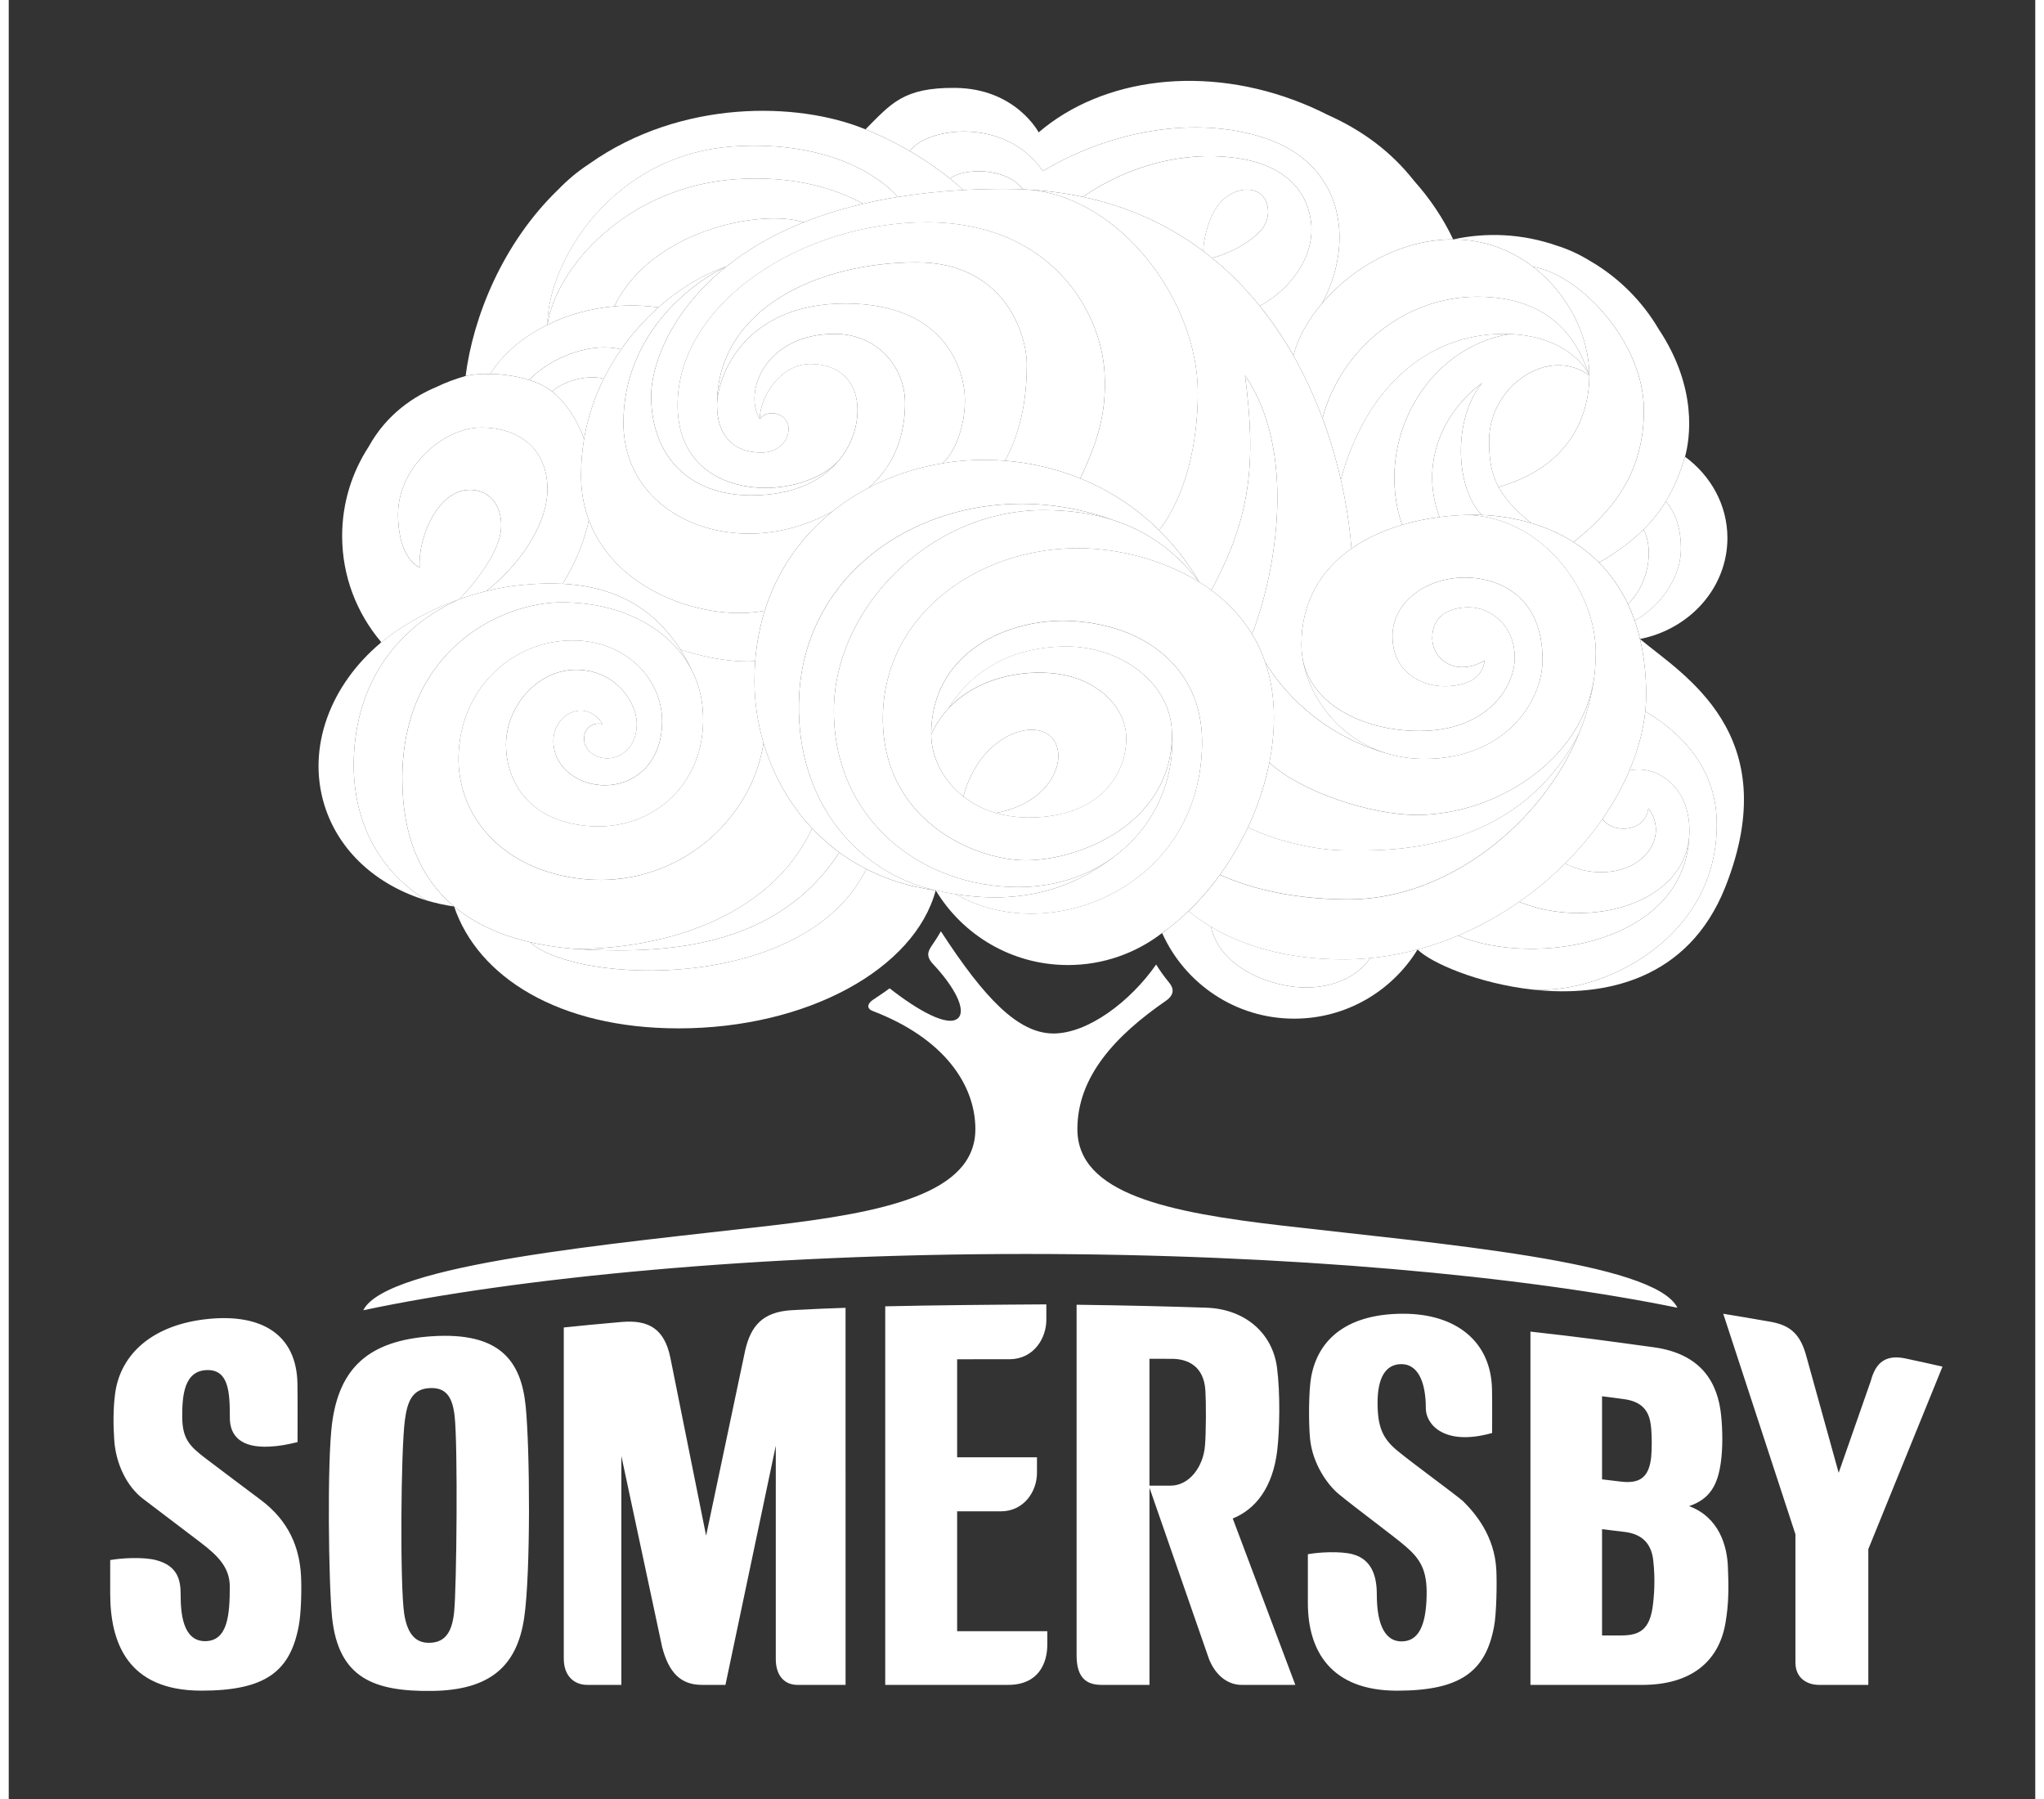 <svg xmlns="http://www.w3.org/2000/svg" xmlns:xlink="http://www.w3.org/1999/xlink" version="1.1" id="Artwork626a9fd744aae" x="0px" y="0px" viewBox="0 0 768.15 681.8" style="fill: url(&quot;#CerosGradient_id614fa28a8&quot;); width: 50px; height: 44px; display: block; transform: scale(1, 1); transition-property: none;" xml:space="preserve" aria-hidden="true" width="50" height="44"><rect x="0" y="0" width="768.15" height="681.8" fill="#333333" stroke="none"/><defs><linearGradient class="cerosgradient" data-cerosgradient="true" id="CerosGradient_id614fa28a8" gradientUnits="userSpaceOnUse" x1="50%" y1="100%" x2="50%" y2="0%"><stop offset="0%" stop-color="#FFFFFF" style="transition-property: none;"></stop><stop offset="100%" stop-color="#FFFFFF" style="transition-property: none;"></stop></linearGradient><linearGradient></linearGradient></defs>
<style type="text/css">
	.Arched_x0020_Green-626a9fd744aae{fill:url(#SVGID_1_626a9fd744aae);stroke:#FFFFFF;stroke-width:0.25;stroke-miterlimit:1;}
	.st0-626a9fd744aae{fill:#006E43;}
	.st1-626a9fd744aae{fill:#61A60E;}
	.st2-626a9fd744aae{fill:#A0D035;}
	.st3-626a9fd744aae{fill:#F0EFDD;}
</style>
<linearGradient id="SVGID_1_626a9fd744aae" gradientUnits="userSpaceOnUse" x1="-140.586" y1="741.367" x2="-139.879" y2="740.659">
	<stop offset="0" style="stop-color:#20AC4B"></stop>
	<stop offset="0.983" style="stop-color:#19361A"></stop>
</linearGradient>
<g>
	<path id="XMLID_65_626a9fd744aae" class="st0-626a9fd744aae" d="M480.84,549.54c0.87-7.46,1.18-21.48-0.11-31.28c-1.73-13.1-12.18-22.17-26.82-22.66   c-13.26-0.45-29.06-0.86-49.14-1.12v132.89c0,8.44,3.68,11.18,9.44,11.18h18.19v-74.7l22.5,64.74c2.09,5.5,6.47,9.97,12.51,9.97   h20.27l-23.72-63.07C472.5,572.06,479.18,563.83,480.84,549.54z M453.41,548.15c-0.7,7.75-5.9,14.89-13.01,14.89h-8.01v-48.08   l8.74,0.02c5.53,0.08,11.88,2.53,12.46,12.03C453.87,531.33,453.88,542.94,453.41,548.15z M563.86,594.86   c0.26,4.74,0.11,16.57-0.85,21.56c-3.2,17.19-12.89,24.33-36.78,24.33c-25.08,0-33.8-15.12-33.8-33.23v-18.49   c4.11-0.76,12.15-1.24,16.95,0c8.32,2.18,9.19,10.25,9.19,15.43c0,9,2.06,17.61,9.38,17.61c6.6,0,9.28-6.3,9.5-17.38   c0.23-9.77-2.48-13.93-8.08-18.74c-4.55-3.91-18.6-14.24-25.19-19.68c-4.25-3.48-9.94-11.43-10.91-20.9   c-0.59-5.86-0.57-18.21,0.43-23.61c2.72-14.74,14.25-23.87,34.91-23.87c19.65,0,33.24,10.2,33.62,28.65   c0.1,4.4,0.04,14.73,0.04,16.55c-18.4,5.17-25.12-3.51-25.12-9.26c0-10.65-3.27-16.84-9.28-16.84c-5.97,0-9.02,5.19-9.02,14.6   c0,9.24,1.93,13.6,7.48,18.19c5.6,4.64,21.58,16.27,24.83,19.06C556.04,573.63,563.19,582.21,563.86,594.86z M110.78,597.1   c0.27,4.76,0.11,14.21-0.87,19.21c-3.27,17.27-12.73,24.43-36.92,24.43c-28.25,0-34.53-18.64-34.53-36.83v-12.66   c4.2-0.77,12.41-1.25,17.31,0c8.5,2.18,9.39,7.9,9.39,13.09c0,6.67,0.68,17.64,9.25,17.64c8.6,0,9.38-9.95,9.38-20.66   c0-7.06-4.23-11.55-11.13-16.78c-6.19-4.69-13.63-10.33-21.81-16.56c-5.78-4.4-10.23-12.74-10.87-22.32   c-0.39-5.84-0.4-11.9,0.34-17.48c1.98-15.07,14.31-26.25,35.42-28.33c20.08-1.98,33.3,5.86,33.69,24.38   c0.1,4.42,0.04,20.49,0.04,22.32c-3.99,0.93-6.61,1.49-10.65,1.7c-10.9,0.56-15.01-4.2-15.01-10.87c0-9.57-0.37-18.14-8.37-18.14   c-9.15,0-9.68,10.07-9.68,17.57c0,8.4,2.7,11.23,8.91,15.94c7.35,5.57,11.57,8.73,20.87,15.7   C106.31,576.52,110.21,586.65,110.78,597.1z M317.19,495.65l0.01,142.9h-18.26c-4.74,0-8.19-3.33-8.19-9.78v-80.86l-19.08,90.64   h-8.95c-8.14,0-12.55-4.82-15.03-14.27l-15.48-72.5v86.77h-12.93c-5.17,0-8.89-3.6-8.89-9.92V503.1c7.48-0.75,11.5-1.2,21.92-2.09   c10.3-0.88,16.19,2.61,18.45,13.42L264.34,582l14.83-70.33c2.12-9.05,6.51-14.51,17.69-15.13   C306.75,495.99,309.67,495.92,317.19,495.65z M160.32,506.43c-24.06,1.6-34.99,12.2-37.75,32.89c-1.94,14.71-1.33,61.1,0,73.75   c2.44,22.92,15.9,28.06,37.95,27.77c21.96-0.29,32.2-9.41,34.88-27.86c2.45-16.84,2.17-63.93,0.54-80.09   C194.21,515.77,186.19,504.71,160.32,506.43z M168.84,610.82c-0.84,8.76-4.17,11.78-9.61,11.78c-4.46,0-8.06-2.6-9.34-11.07   c-1.61-10.57-1.29-61.84,0.28-73.42c0.9-6.64,2.62-11.49,8.94-12.01c6.77-0.56,9.14,3.51,9.92,10.74   C170.25,548.03,169.79,601.18,168.84,610.82z M359.49,618.2l34.18,0v5.03c0,7.12-3.31,15.4-15.02,15.32h-46.42V495.08   c18.61-0.42,39.47-0.61,61.07-0.74v5.89c0,6.87-4.67,14.73-13.7,14.9c-6.58,0.04-13.58-0.03-20.11,0.02v37.14h30.26v5.94   c0,6.91-4.83,14.55-13.74,14.55h-16.52V618.2z M636.93,570.8c8.06-2.69,10.87-8.26,12.02-16.45c0.78-5.52,0.72-12.1,0.12-18.02   c-1.23-11.91-7.1-23.21-25.6-25.74c-18.21-2.49-27.48-3.8-46.67-5.93v133.9h42.31c18.38,0,29.01-8.68,31.58-23.28   c1.35-7.64,1.27-14.21,0.95-21.52C651.35,585.95,648.34,575.04,636.93,570.8z M603.94,529.17c2.76,0.35,5.57,0.69,8.55,1.12   c7.66,1.09,9.37,5.61,9.93,9.72c0.49,3.81,0.42,9.57,0.14,12.23c-0.85,7.93-4.56,10.09-11.49,9.27c-2.97-0.35-4.37-0.51-7.13-0.86   V529.17z M623.07,609.33c-1.23,8.01-4.7,10.48-11.74,10.48h-7.39v-40.27l8.58,1.04c7.83,0.95,10.26,5.75,10.83,10.8   C624.15,598.44,623.72,604.93,623.07,609.33z M732.99,517.93l-28.12,69.17v51.46h-18.58c-4.98,0-9.05-2.84-9.05-8.47v-48.62   l-27.36-83.57c5.76,0.95,10.45,1.7,18,3.05c7.58,1.36,11.34,4.78,13.61,13.45l12.14,43.78l12.2-34.89   c1.51-5.53,4.48-10.27,13.06-8.46C722.4,515.56,729.42,517.12,732.99,517.93z" style="fill: url(&quot;#CerosGradient_id614fa28a8&quot;); transition-property: none;"></path>
	<path id="XMLID_64_626a9fd744aae" class="st0-626a9fd744aae" d="M385.73,475.24c-101.6,0-192.97,8.97-251.34,21.33c8.68-17.55,94.97-25.17,154.14-32.04   c42.97-4.99,77.87-12.03,77.87-36.58c0-16.86-11.89-34.45-38.9-44.79c-2.54-0.97-1.93-2.86-0.01-4.17   c2.18-1.49,4.37-2.89,6.41-4.43c10.52,8.26,22.16,14.92,25.97,11.28c3.09-2.96-1.09-11.49-9.48-20.44c-2.06-2.2-2.6-4.02-0.62-6.85   c1.28-1.82,2.47-3.67,3.53-5.57c0.05,0.06,0.11,0.12,0.16,0.17c16.35,25.11,29.12,38.53,42.56,38.53   c13.04,0,29.14-12.11,38.9-26.13c1.5,2.41,3.15,4.7,4.94,6.86c1.81,2.18,2.04,4.62-1.28,6.91c-18.99,13.11-33.51,28.6-33.51,48.62   c0,24.72,34.9,31.59,77.87,36.58c59.17,6.87,140.89,13.55,149.57,31.1C574.04,483.64,484.95,475.24,385.73,475.24" style="fill: url(&quot;#CerosGradient_id614fa28a8&quot;); transition-property: none;"></path>
	<g id="XMLID_266_626a9fd744aae">
		<path id="XMLID_62_626a9fd744aae" class="st1-626a9fd744aae" d="M618.32,242.18c16.16,13.52,55.37,35.9,32.34,93.99c-13.98,35.26-45.82,41.87-72.89,38.89    c28.76,1.63,71.58-21.45,69.58-65.23c-1.01-22.38-18.05-34.99-27.01-40.16c0.23-2.39,0.35-4.76,0.33-7.1    C620.6,254.99,619.76,248.22,618.32,242.18z" style="fill: url(&quot;#CerosGradient_id614fa28a8&quot;); transition-property: none;"></path>
		<path id="XMLID_61_626a9fd744aae" class="st2-626a9fd744aae" d="M635.4,173.1c9.76,7.16,16.06,18.3,16.06,30.8c0,18.82-14.22,34.54-33.14,38.27    c-0.56-2.45-1.24-4.76-2.02-6.98c8.44-4.53,17.54-15.15,17.54-27.34c0-11.07-4.4-16.37-5.76-17.74l-0.02-0.02    C631.28,184.89,633.51,179.28,635.4,173.1z" style="fill: url(&quot;#CerosGradient_id614fa28a8&quot;); transition-property: none;"></path>
		<path id="XMLID_60_626a9fd744aae" class="st0-626a9fd744aae" d="M647.36,309.83c2,43.78-40.82,66.86-69.58,65.23c-20.89-2.28-38.95-10.29-43.76-15.21v-0.02    c5.25-1.38,10.37-3.15,15.3-5.23c0.02,0,0.02,0,0.02,0c28.78,12.14,87.71,3.34,87.71-39.89c0-17.06-12.87-24.97-22.71-22.71h-0.02    c3.17-7.43,5.23-14.95,6.01-22.33h0.02C629.31,274.85,646.35,287.45,647.36,309.83z" style="fill: url(&quot;#CerosGradient_id614fa28a8&quot;); transition-property: none;"></path>
		<path id="XMLID_59_626a9fd744aae" class="st1-626a9fd744aae" d="M625.44,124.79c14.9,22.46,11.77,41.6,9.96,48.31c-1.89,6.18-4.12,11.78-7.33,17    c-2.24,3.69-4.98,7.2-8.4,10.58c0,0,0,0,0,0.02c-4.36,4.3-9.84,8.42-16.86,12.5v0.02c-3.01-3.03-6.26-5.6-9.68-7.78    c15.4-12.14,26.68-26.78,26.68-49.96c0-25.94-24.29-51.44-42.01-54.37h-0.02c-8.25-6.34-18.55-10.38-30.28-10.38    c12.72-2.78,26.29-2.18,39.38,2.39c4.04,1.26,8.25,3.13,12.6,5.81C610.47,105.33,619.28,114.33,625.44,124.79z" style="fill: url(&quot;#CerosGradient_id614fa28a8&quot;); transition-property: none;"></path>
		<path id="XMLID_58_626a9fd744aae" class="st3-626a9fd744aae" d="M628.09,190.12c1.36,1.36,5.76,6.67,5.76,17.74c0,12.19-9.1,22.81-17.54,27.34    c-0.78-2.22-1.63-4.34-2.59-6.32h0.02c7.53-6.96,10.09-20.28,5.93-28.18c0-0.02,0-0.02,0-0.02c3.42-3.38,6.16-6.88,8.4-10.58    L628.09,190.12z" style="fill: url(&quot;#CerosGradient_id614fa28a8&quot;); transition-property: none;"></path>
		<path id="XMLID_57_626a9fd744aae" class="st2-626a9fd744aae" d="M607.32,330.31c13.87-1.71,21.53-14.1,14.2-23.96c-1.3,9.45-13.71,9.47-17.44,4.06    c4.14-5.97,7.58-12.15,10.25-18.42h0.02c9.84-2.26,22.71,5.66,22.71,22.71c0,27.75-38.06,37.92-64.51,27.07    c6.3-4.4,12.14-9.3,17.41-14.55C592.63,328.7,598.88,331.36,607.32,330.31z" style="fill: url(&quot;#CerosGradient_id614fa28a8&quot;); transition-property: none;"></path>
		<path id="XMLID_56_626a9fd744aae" class="st0-626a9fd744aae" d="M621.51,306.35c7.33,9.86-0.33,22.25-14.2,23.96c-8.44,1.05-14.68-1.61-17.37-3.07    c5.31-5.31,10.03-10.95,14.12-16.82C607.8,315.82,620.21,315.8,621.51,306.35z" style="fill: url(&quot;#CerosGradient_id614fa28a8&quot;); transition-property: none;"></path>
		<path id="XMLID_55_626a9fd744aae" class="st1-626a9fd744aae" d="M620.68,262.58c0.02,2.33-0.1,4.71-0.33,7.1h-0.02c-0.78,7.37-2.84,14.9-6.01,22.33    c-2.66,6.26-6.11,12.45-10.25,18.42c-4.08,5.87-8.81,11.51-14.12,16.82c-5.27,5.25-11.1,10.15-17.41,14.55    c-7.18,5-14.95,9.33-23.2,12.82c0,0,0,0-0.02,0c-4.94,2.08-10.05,3.85-15.3,5.23c-5.85,1.58-11.86,2.68-18.01,3.27    c-3.09,0.29-6.2,0.47-9.35,0.49c-23.01,0.18-39.73-5.68-50.99-12.39c-3.27-1.94-6.09-3.97-8.46-5.93    c4.32-4.14,8.32-8.77,11.92-13.79l0.12,0.08c9.1,4.14,25.18,9.3,48.73,9.3c37.28,0,73.39-28.7,87.43-63.36    c2.76-6.79,4.67-13.83,5.56-20.91c0.08-0.64,0.16-1.26,0.23-1.91c0.04-0.41,0.08-0.82,0.1-1.21c0.17-2.04,0.27-4.08,0.27-6.13    c0-23.39-19.8-51.05-48.44-52.2c0.68-0.02,1.34-0.04,2.02-0.04c1.05,0,2.1,0.02,3.21,0.06c5.85,0.21,12.27,1.15,18.67,3.05    c5.48,1.61,10.97,3.97,16.08,7.21c3.42,2.18,6.67,4.75,9.68,7.78c4.24,4.26,7.97,9.41,10.91,15.65c0.95,1.98,1.81,4.1,2.59,6.32    s1.46,4.53,2.02,6.98C619.76,248.22,620.6,254.99,620.68,262.58z" style="fill: url(&quot;#CerosGradient_id614fa28a8&quot;); transition-property: none;"></path>
		<path id="XMLID_54_626a9fd744aae" class="st2-626a9fd744aae" d="M619.67,200.7c4.16,7.9,1.59,21.22-5.93,28.18h-0.02c-2.94-6.24-6.67-11.4-10.91-15.65v-0.02    C609.83,209.12,615.31,204.99,619.67,200.7z" style="fill: url(&quot;#CerosGradient_id614fa28a8&quot;); transition-property: none;"></path>
		<path id="XMLID_53_626a9fd744aae" class="st0-626a9fd744aae" d="M619.8,155.48c0,23.18-11.28,37.82-26.68,49.96c-5.11-3.25-10.6-5.6-16.08-7.21    c-6.2-5-10.02-9.37-12.33-13.65c34.42-9.76,34.4-37.67,34.4-42.32c0-14.7-7.97-30.9-21.31-41.15    C595.51,104.04,619.8,129.54,619.8,155.48z" style="fill: url(&quot;#CerosGradient_id614fa28a8&quot;); transition-property: none;"></path>
		<path id="XMLID_52_626a9fd744aae" class="st2-626a9fd744aae" d="M523.69,285.91c3.99,1.09,8.32,1.69,12.97,1.69c30.14,0,44.73-21.33,44.73-37.63    c0-22.64-14.9-31.08-29.5-31.08c-14.6,0-27.38,9.28-27.38,22.19c0,13.46,10.68,18.98,19.66,18.98c8.13,0,14.57-2.86,15.23-9.74    c-10.35,6.2-19.82,0.04-19.82-8.56c0-8.5,6.65-11.61,13.85-11.61c8.3,0,17.42,6.85,17.42,19.1c0,11.08-10.37,27.77-36.13,27.77    c-21.96,0-42.18-10.7-44.48-28.78c-0.18-1.32-0.25-2.64-0.25-3.91c0-16.57,7.58-28.47,18.96-36.42c5.62-3.93,12.17-6.9,19.19-8.97    c4.57-1.38,9.35-2.35,14.2-2.98c3.5-0.47,7.04-0.72,10.56-0.82c0.08,0,0.16,0,0.23,0c28.65,1.15,48.44,28.8,48.44,52.2    c0,2.04-0.1,4.08-0.27,6.13c-0.04,0.41-0.06,0.82-0.1,1.21c-0.08,0.64-0.16,1.26-0.23,1.91c-4.34,31.7-37.55,52.25-67.23,52.25    c-17.68,0-44.32-8.97-55.89-19.82h-0.02c1.13-5.72,1.73-11.45,1.73-17.11c0-7.88-1.21-14.86-3.33-21.02    c5.8,9.8,20.61,27.79,47.3,34.99C523.6,285.89,523.65,285.91,523.69,285.91z" style="fill: url(&quot;#CerosGradient_id614fa28a8&quot;); transition-property: none;"></path>
		<path id="XMLID_51_626a9fd744aae" class="st1-626a9fd744aae" d="M599.11,142.26c0,4.65,0.02,32.55-34.4,42.32c-3.07-5.66-3.56-11.16-3.56-17.76    C561.15,146.48,583.51,130.92,599.11,142.26z" style="fill: url(&quot;#CerosGradient_id614fa28a8&quot;); transition-property: none;"></path>
		<path id="XMLID_50_626a9fd744aae" class="st3-626a9fd744aae" d="M572.54,341.78c26.45,10.85,64.51,0.68,64.51-27.07c0,43.23-58.92,52.02-87.71,39.89    C557.59,351.12,565.37,346.78,572.54,341.78z" style="fill: url(&quot;#CerosGradient_id614fa28a8&quot;); transition-property: none;"></path>
		<path id="XMLID_49_626a9fd744aae" class="st0-626a9fd744aae" d="M600.98,256.59c-0.89,7.08-2.8,14.12-5.56,20.91c-24.17,47.41-74.79,44.81-88.41,44.81    c-11.65,0-25.81-3.4-37.22-8.65l-0.1-0.04c3.71-7.9,6.5-16.2,8.15-24.58h0.02c11.57,10.85,38.21,19.82,55.89,19.82    C563.42,308.84,596.64,288.29,600.98,256.59z" style="fill: url(&quot;#CerosGradient_id614fa28a8&quot;); transition-property: none;"></path>
		<path id="XMLID_48_626a9fd744aae" class="st1-626a9fd744aae" d="M599.11,142.26c-0.89-2.49-8.77-14.84-30.16-15.65c-0.76-0.04-1.52-0.06-2.31-0.06    c-29.77,0-52.64,21.55-61.71,55.25c-1.75-7.66-4.06-15.56-7-23.41l0.12-0.04c6.63-25.38,30.61-45.9,58.56-45.9    C586.43,112.44,595.24,130.92,599.11,142.26z" style="fill: url(&quot;#CerosGradient_id614fa28a8&quot;); transition-property: none;"></path>
		<path id="XMLID_47_626a9fd744aae" class="st2-626a9fd744aae" d="M568.95,126.6c21.39,0.82,29.27,13.17,30.16,15.65c-15.6-11.34-37.96,4.22-37.96,24.56    c0,6.59,0.49,12.1,3.56,17.76c2.31,4.28,6.13,8.65,12.33,13.65c-6.4-1.91-12.82-2.84-18.67-3.05    c-10.37-10.6-10.81-36.97,0.17-50.08c-15.58,11.57-23.63,31.25-16.2,50.85v0.02c-4.84,0.62-9.63,1.59-14.2,2.98v-0.02    C517.45,167.5,537.11,131.83,568.95,126.6z" style="fill: url(&quot;#CerosGradient_id614fa28a8&quot;); transition-property: none;"></path>
		<path id="XMLID_46_626a9fd744aae" class="st2-626a9fd744aae" d="M599.11,142.26c-3.87-11.34-12.68-29.81-42.51-29.81c-27.95,0-51.92,20.52-58.56,45.9    l-0.12,0.04c-2.98-7.99-6.63-15.97-10.99-23.65c1.69-6.57,5.48-13.42,10.81-19.7c11.38-13.44,29.77-24.31,49.75-24.31    c11.73,0,22.03,4.05,30.28,10.38h0.02C591.14,111.36,599.11,127.55,599.11,142.26z" style="fill: url(&quot;#CerosGradient_id614fa28a8&quot;); transition-property: none;"></path>
		<path id="XMLID_45_626a9fd744aae" class="st2-626a9fd744aae" d="M595.41,277.49c-14.04,34.65-50.15,63.36-87.43,63.36c-23.55,0-39.63-5.15-48.73-9.3    l-0.12-0.08c4.05-5.56,7.6-11.59,10.56-17.87l0.1,0.04c11.42,5.25,25.57,8.65,37.22,8.65C520.62,322.3,571.24,324.9,595.41,277.49    z" style="fill: url(&quot;#CerosGradient_id614fa28a8&quot;); transition-property: none;"></path>
		<path id="XMLID_44_626a9fd744aae" class="st3-626a9fd744aae" d="M551.89,218.9c14.6,0,29.5,8.44,29.5,31.08c0,16.3-14.59,37.63-44.73,37.63    c-4.65,0-8.98-0.6-12.97-1.69c-0.04,0-0.1-0.02-0.16-0.04c-19.97-5.46-31.52-22.99-33.29-37.63    c2.29,18.09,22.52,28.78,44.48,28.78c25.77,0,36.13-16.69,36.13-27.77c0-12.25-9.12-19.1-17.42-19.1    c-7.2,0-13.85,3.11-13.85,11.61c0,8.6,9.47,14.76,19.82,8.56c-0.66,6.88-7.1,9.74-15.23,9.74c-8.98,0-19.66-5.52-19.66-18.98    C524.51,228.17,537.29,218.9,551.89,218.9z" style="fill: url(&quot;#CerosGradient_id614fa28a8&quot;); transition-property: none;"></path>
		<path id="XMLID_43_626a9fd744aae" class="st0-626a9fd744aae" d="M566.63,126.54c0.8,0,1.56,0.02,2.31,0.06c-31.83,5.23-51.5,40.9-40.8,72.32v0.02    c-7.02,2.06-13.57,5.04-19.19,8.97c-0.64-8.13-1.93-16.98-4.03-26.12C513.99,148.09,536.86,126.54,566.63,126.54z" style="fill: url(&quot;#CerosGradient_id614fa28a8&quot;); transition-property: none;"></path>
		<path id="XMLID_42_626a9fd744aae" class="st3-626a9fd744aae" d="M552.9,195.15c-3.52,0.1-7.06,0.35-10.56,0.82v-0.02c-7.43-19.6,0.62-39.28,16.2-50.85    c-10.99,13.11-10.54,39.48-0.17,50.08c-1.11-0.04-2.16-0.06-3.21-0.06c-0.68,0-1.34,0.02-2.02,0.04    C553.06,195.15,552.98,195.15,552.9,195.15z" style="fill: url(&quot;#CerosGradient_id614fa28a8&quot;); transition-property: none;"></path>
		<path id="XMLID_41_626a9fd744aae" class="st1-626a9fd744aae" d="M532.7,68.55c6.15,6.88,11.12,14.37,14.8,22.17c-19.97,0-38.37,10.87-49.75,24.31    c12.5-22.79,8.62-52.82-21.8-62.76c-26.41-8.63-58.4-2.7-83.99,12.56c-14.24-20.79-44.09-16.57-50.39-7.56    c-4.86-2.84-10.5-5.72-16.82-8.25c9.8-9.84,14.41-15.87,33.94-15.71c22.99,0.19,31.7,16.86,31.7,16.86    c24.11-20.69,63.22-25.92,100.19-10.91c3.15,1.28,6.2,2.68,9.16,4.18C513.25,49.46,524.08,57.58,532.7,68.55z" style="fill: url(&quot;#CerosGradient_id614fa28a8&quot;); transition-property: none;"></path>
		<path id="XMLID_40_626a9fd744aae" class="st2-626a9fd744aae" d="M534.02,359.83v0.02c-9.65,15.71-26.97,26.21-46.77,26.21c-22.33,0-41.5-13.34-50.06-32.46    c3.48-2.47,6.85-5.27,10.02-8.34c2.37,1.96,5.19,3.99,8.46,5.93c3.58,15.44,21.18,21.64,31.66,22.81    c12.85,1.44,23.82-3.42,28.68-10.91C522.16,362.52,528.17,361.41,534.02,359.83z" style="fill: url(&quot;#CerosGradient_id614fa28a8&quot;); transition-property: none;"></path>
		<path id="XMLID_39_626a9fd744aae" class="st0-626a9fd744aae" d="M506.66,363.58c3.15-0.02,6.26-0.19,9.35-0.49c-4.86,7.49-15.83,12.35-28.68,10.91    c-10.48-1.17-28.08-7.37-31.66-22.81C466.93,357.91,483.65,363.76,506.66,363.58z" style="fill: url(&quot;#CerosGradient_id614fa28a8&quot;); transition-property: none;"></path>
		<path id="XMLID_38_626a9fd744aae" class="st1-626a9fd744aae" d="M504.93,181.79c2.1,9.14,3.38,17.99,4.03,26.12c-11.38,7.95-18.96,19.86-18.96,36.42    c0,1.26,0.08,2.59,0.25,3.91c1.77,14.64,13.32,32.17,33.29,37.63c-26.68-7.2-41.5-25.18-47.3-34.99    c-1.32-3.83-2.99-7.35-4.96-10.58c9.47-24.35,16.84-69.66-2.68-98.05c4.36,33.2,2.18,53.83-12.76,81.41l-0.02,0.02    c-1.48-1.11-2.99-2.14-4.55-3.07l0.02-0.02c0,0,0-0.02-0.02-0.02c-4.4-7.49-9.53-14.02-15.25-19.62l0.1-0.1    c10.25-13.26,14.6-33.41,14.6-51.98c0-34.85-29.4-74.21-64.35-77.01c7.29,0.43,14.2,1.36,20.73,2.76    c17.97,3.81,33.08,11.07,45.68,20.54c1.11,0.84,2.22,1.69,3.29,2.59c6.79,5.48,12.82,11.63,18.12,18.22    c4.8,5.95,9.02,12.25,12.74,18.77c4.36,7.68,8.01,15.65,10.99,23.65C500.86,166.24,503.18,174.13,504.93,181.79z" style="fill: url(&quot;#CerosGradient_id614fa28a8&quot;); transition-property: none;"></path>
		<path id="XMLID_37_626a9fd744aae" class="st3-626a9fd744aae" d="M475.95,52.27c30.42,9.94,34.3,39.96,21.8,62.76c-5.33,6.28-9.12,13.13-10.81,19.7    c-3.71-6.51-7.93-12.82-12.74-18.77c12.02-6.53,20.93-19.02,19.45-31.72c-1.32-11.36-9.24-21.14-26.51-24.08    c-17-2.92-39.03,0.21-60.03,14.43v0.02c-6.53-1.4-13.44-2.33-20.73-2.76c-0.1,0-0.21-0.02-0.31-0.02    c-0.54-0.04-1.09-0.08-1.63-0.1c-6.81-8.75-22.79-7.91-27.67-4.08c-3.46-2.78-8.62-6.55-15.19-10.38c6.3-9,36.15-13.22,50.39,7.56    C417.55,49.57,449.54,43.64,475.95,52.27z" style="fill: url(&quot;#CerosGradient_id614fa28a8&quot;); transition-property: none;"></path>
		<path id="XMLID_36_626a9fd744aae" class="st2-626a9fd744aae" d="M493.65,84.25c1.48,12.7-7.43,25.18-19.45,31.72c-5.31-6.59-11.34-12.74-18.12-18.22    c6.67-1.58,14.31-5.85,18.4-10.25c4.06-4.4,3.58-10.97,0.16-13.87s-9.96-2.35-14.9,2.57c-4.24,4.24-6.9,13.61-6.94,18.96    c-12.6-9.47-27.71-16.72-45.68-20.54V74.6c21-14.22,43.04-17.35,60.03-14.43C484.41,63.11,492.33,72.89,493.65,84.25z" style="fill: url(&quot;#CerosGradient_id614fa28a8&quot;); transition-property: none;"></path>
		<path id="XMLID_35_626a9fd744aae" class="st1-626a9fd744aae" d="M440.89,277.24c0.04,0.33,0.04,0.66,0.04,0.99c0,33.74-34.75,47.8-55.35,47.8    c-19.68,0-54.74-15.32-54.24-54.53c0.54-42.16,42.86-68.42,84.77-63.05c10.5,1.36,23.59,4.96,35.16,12.15    c1.56,0.93,3.07,1.96,4.55,3.07c5.97,4.38,11.34,9.86,15.46,16.63c1.96,3.23,3.64,6.75,4.96,10.58    c2.12,6.16,3.33,13.15,3.33,21.02c0,5.66-0.6,11.4-1.73,17.11c-1.65,8.38-4.43,16.69-8.15,24.58    c-2.96,6.28-6.51,12.31-10.56,17.87c-3.6,5.02-7.6,9.65-11.92,13.79c-3.17,3.07-6.53,5.87-10.02,8.34    c-9.88,7.62-22.27,12.15-35.7,12.15c-21.26,0-39.87-11.34-50.12-28.32c2.59,0.58,5.1,1.07,7.56,1.44    c35.57,20.59,93.4-2.82,93.4-57.74c0-27.69-21.24-44.24-49.38-45.78c-24.08-1.32-53.3,11.78-53.3,43    c0,8.09,4.12,17.17,12.19,23.49c3.4,2.68,7.53,4.86,12.33,6.26c0,0,0,0,0.02,0c3.75,1.09,7.93,1.71,12.54,1.71    c26.45,0,36.85-15.95,36.85-30.01c0-11.8-10.87-22.42-26.37-24.46c-13.24-1.73-30.43,1.69-41.11,13.2    c6.51-10.66,20.09-23.55,44.9-23.55C421.42,245.02,440.27,258.63,440.89,277.24z" style="fill: url(&quot;#CerosGradient_id614fa28a8&quot;); transition-property: none;"></path>
		<path id="XMLID_34_626a9fd744aae" class="st0-626a9fd744aae" d="M474.63,73.63c3.42,2.9,3.91,9.47-0.16,13.87c-4.08,4.4-11.73,8.67-18.4,10.25    c-1.07-0.89-2.18-1.75-3.29-2.59c0.04-5.35,2.7-14.72,6.94-18.96C464.67,71.27,471.21,70.73,474.63,73.63z" style="fill: url(&quot;#CerosGradient_id614fa28a8&quot;); transition-property: none;"></path>
		<path id="XMLID_33_626a9fd744aae" class="st0-626a9fd744aae" d="M468.6,142.26c19.52,28.39,12.15,73.7,2.68,98.05c-4.12-6.77-9.49-12.25-15.46-16.63    l0.02-0.02C470.78,196.09,472.96,175.45,468.6,142.26z" style="fill: url(&quot;#CerosGradient_id614fa28a8&quot;); transition-property: none;"></path>
		<path id="XMLID_32_626a9fd744aae" class="st2-626a9fd744aae" d="M451.27,220.57c0.02,0,0.02,0.02,0.02,0.02l-0.02,0.02c-11.57-7.2-24.66-10.79-35.16-12.15    c-41.91-5.37-84.23,20.89-84.77,63.05c-0.51,39.21,34.56,54.53,54.24,54.53c20.59,0,55.35-14.06,55.35-47.8    c0-0.33,0-0.66-0.04-0.99c1.34,18.9-7.18,36.7-22.27,47.68c-9.61,7.02-21.9,11.26-36,11.26c-36.76,0-69.85-25.61-69.85-66.78    c0-38.52,36.09-76.08,79.5-76.08c10.03,0,18.51,1.34,25.75,3.58c0.08,0.02,0.16,0.04,0.23,0.08    C434.12,201.96,444,211.31,451.27,220.57z" style="fill: url(&quot;#CerosGradient_id614fa28a8&quot;); transition-property: none;"></path>
		<path id="XMLID_31_626a9fd744aae" class="st2-626a9fd744aae" d="M450.73,148.87c0,18.57-4.36,38.72-14.6,51.98l-0.1,0.1c-8.83-8.73-19.02-15.23-29.85-19.62    c6.09-13.09,10.07-23.86,9.2-39.94c-1.24-23.3-20.34-57.14-67.42-57.14c-47.51,0-94.42,30.78-94.42,69.25    c0,37.14,45.29,37.14,60.56,21.64h0.02c-6.22,7.12-16.69,12.58-32.69,12.58c-23.65,0-37.92-15.01-37.92-37.69    c0-10.91,6.79-31.56,28.41-48.93c7.76-6.26,17.46-12.08,29.44-16.86c6.75-2.7,14.24-5.08,22.52-7.02    c4.16-0.97,8.54-1.85,13.11-2.57c7.68-1.26,15.95-2.16,24.83-2.64c4.98-0.27,10.15-0.41,15.52-0.41c2.98,0,5.87,0.08,8.73,0.23    c0.1,0,0.21,0.02,0.31,0.02C421.32,74.66,450.73,114.02,450.73,148.87z" style="fill: url(&quot;#CerosGradient_id614fa28a8&quot;); transition-property: none;"></path>
		<path id="XMLID_30_626a9fd744aae" class="st0-626a9fd744aae" d="M286.57,231.44c4.9-15.67,14.08-28.33,25.81-37.73c4.22-3.36,8.75-6.32,13.55-8.83    c8.67-4.55,18.16-7.68,27.98-9.3c7.78-1.28,15.77-1.63,23.74-0.97c9.68,0.76,19.33,2.98,28.51,6.71    c10.83,4.4,21.02,10.89,29.85,19.62c5.72,5.6,10.85,12.14,15.25,19.62c-7.27-9.26-17.15-18.61-33.02-23.59    c-0.08-0.04-0.16-0.06-0.23-0.08c-54.9-19.6-115.07,10.93-118.37,65.98c-2.31,38.6,20.46,67.5,51.69,74.56    c-9.78-1.32-18.55-4.12-26.29-8.09c-3.64-1.87-7.06-3.97-10.23-6.3c-3.75-2.76-7.2-5.81-10.31-9.12    c-8.73-9.3-14.9-20.52-18.4-32.34c-2.29-7.72-3.44-15.67-3.44-23.51c0-2.55,0.1-5.04,0.27-7.47    C283.48,243.79,284.71,237.39,286.57,231.44z" style="fill: url(&quot;#CerosGradient_id614fa28a8&quot;); transition-property: none;"></path>
		<path id="XMLID_29_626a9fd744aae" class="st1-626a9fd744aae" d="M358.94,338.89c-2.47-0.37-4.98-0.86-7.56-1.44c-0.02,0-0.02,0-0.04,0    c-31.23-7.06-54-35.96-51.69-74.56c3.31-55.05,63.48-85.59,118.37-65.98c-7.23-2.24-15.71-3.58-25.75-3.58    c-43.41,0-79.5,37.55-79.5,76.08c0,41.17,33.1,66.78,69.85,66.78c14.1,0,26.39-4.24,36-11.26l0.02,0.02    C402.65,337.12,383.54,342.76,358.94,338.89z" style="fill: url(&quot;#CerosGradient_id614fa28a8&quot;); transition-property: none;"></path>
		<path id="XMLID_28_626a9fd744aae" class="st2-626a9fd744aae" d="M397.23,255.36c15.5,2.04,26.37,12.66,26.37,24.46c0,14.06-10.4,30.01-36.85,30.01    c-4.61,0-8.79-0.62-12.54-1.71c21.94-4.06,27.71-21.88,21-28.76c-7.14-7.31-27.32-0.35-33.35,22.5    c-8.07-6.32-12.19-15.4-12.19-23.49c1.67-3.75,3.87-7,6.44-9.78c0,0,0-0.02,0.02-0.02C366.79,257.05,383.99,253.63,397.23,255.36z    " style="fill: url(&quot;#CerosGradient_id614fa28a8&quot;); transition-property: none;"></path>
		<path id="XMLID_27_626a9fd744aae" class="st1-626a9fd744aae" d="M415.37,141.38c0.88,16.08-3.11,26.86-9.2,39.94c-9.18-3.73-18.82-5.95-28.51-6.71v-0.04    c6.59-12.1,8.25-25.38,8.25-36.37c0-11.18-8.25-38.78-41.79-38.78c-37.14,0-75.65,17.41-75.65,53.93c0,0.1,0,0.18,0,0.25    c0,10.7,5.52,17.91,16.88,17.91c5.83,0,10.25-3.89,10.25-9.1c0-5.6-7.68-7.84-10.93-3.64c0-8.09,7.64-20.83,19.21-20.83    c11.57,0,17.85,7.14,17.85,17.52c0,6.16-2.26,13.54-7.62,19.66h-0.02c-15.27,15.5-60.56,15.5-60.56-21.64    c0-38.47,46.91-69.25,94.42-69.25C395.03,84.25,414.13,118.08,415.37,141.38z" style="fill: url(&quot;#CerosGradient_id614fa28a8&quot;); transition-property: none;"></path>
		<path id="XMLID_26_626a9fd744aae" class="st0-626a9fd744aae" d="M395.21,279.36c6.71,6.88,0.93,24.7-21,28.76c-0.02,0-0.02,0-0.02,0    c-4.8-1.4-8.93-3.58-12.33-6.26C367.88,279.01,388.07,272.05,395.21,279.36z" style="fill: url(&quot;#CerosGradient_id614fa28a8&quot;); transition-property: none;"></path>
		<path id="XMLID_25_626a9fd744aae" class="st2-626a9fd744aae" d="M384.43,71.74c0.54,0.02,1.09,0.06,1.63,0.1c-2.86-0.16-5.76-0.23-8.73-0.23    c-5.37,0-10.54,0.14-15.52,0.41c0,0-1.77-1.73-5.06-4.36C361.64,63.83,377.63,62.99,384.43,71.74z" style="fill: url(&quot;#CerosGradient_id614fa28a8&quot;); transition-property: none;"></path>
		<path id="XMLID_24_626a9fd744aae" class="st2-626a9fd744aae" d="M385.91,138.21c0,10.99-1.65,24.27-8.25,36.37v0.04c-7.97-0.66-15.97-0.31-23.74,0.97    c4.36-3.75,8.52-13.26,8.52-23.92c0-10.7-6.79-36.64-45.35-36.64c-38.29,0-48.46,27.48-48.62,38.33    c0-36.52,38.51-53.93,75.65-53.93C377.66,99.43,385.91,127.03,385.91,138.21z" style="fill: url(&quot;#CerosGradient_id614fa28a8&quot;); transition-property: none;"></path>
		<path id="XMLID_23_626a9fd744aae" class="st0-626a9fd744aae" d="M362.44,151.67c0,10.66-4.16,20.17-8.52,23.92c-9.82,1.61-19.31,4.75-27.98,9.3    c12.15-10.58,13.81-24.19,13.81-32.19c0-13.2-10.13-26.16-26.68-26.16c-26.41,0-34.67,22.15-28.39,32.24    c3.25-4.2,10.93-1.96,10.93,3.64c0,5.21-4.41,9.1-10.25,9.1c-11.36,0-16.88-7.21-16.88-17.91c0-0.08,0-0.16,0-0.25    c0.16-10.85,10.33-38.33,48.62-38.33C355.65,115.03,362.44,140.97,362.44,151.67z" style="fill: url(&quot;#CerosGradient_id614fa28a8&quot;); transition-property: none;"></path>
		<path id="XMLID_22_626a9fd744aae" class="st2-626a9fd744aae" d="M356.76,67.66c3.29,2.63,5.06,4.36,5.06,4.36c-8.89,0.49-17.15,1.38-24.83,2.64v-0.02    c-6.61-7.56-25.77-21.18-61.06-19.23c-47.57,2.61-71.72,44.4-71.72,67.7c-9.86,4.86-17.44,11.63-21.63,18.59v0.02    c-3.83-0.1-7.18,0.25-9.41,0.78c2.88-22.46,14.04-50.35,35.12-70.67c3.48-3.58,7.25-6.79,11.38-9.47    c0.16-0.12,0.33-0.23,0.49-0.35c34.67-24.45,79.09-23.53,104.61-12.97c6.32,2.53,11.96,5.41,16.82,8.25    C348.14,61.1,353.3,64.88,356.76,67.66z" style="fill: url(&quot;#CerosGradient_id614fa28a8&quot;); transition-property: none;"></path>
		<path id="XMLID_21_626a9fd744aae" class="st2-626a9fd744aae" d="M351.33,337.45c0.02,0,0.02,0,0.04,0c-7.97,29.7-48.58,52.29-97.49,52.29    c-45.51,0-76.1-19.56-85.06-46.19c7.99,6.69,17.93,11.01,28.82,13.52v0.02c17.29,15.97,104.02,19.47,127.4-27.71v-0.02    C332.78,333.33,341.55,336.13,351.33,337.45z" style="fill: url(&quot;#CerosGradient_id614fa28a8&quot;); transition-property: none;"></path>
		<path id="XMLID_20_626a9fd744aae" class="st3-626a9fd744aae" d="M339.74,152.7c0,7.99-1.65,21.61-13.81,32.19c-4.8,2.51-9.33,5.46-13.55,8.83    C276.97,213.71,233,196.9,233,160.25c0-35.06,28.22-54.39,38.91-59.14c-21.63,17.37-28.41,38.02-28.41,48.93    c0,22.68,14.27,37.69,37.92,37.69c16.01,0,26.47-5.46,32.69-12.58c5.37-6.13,7.62-13.5,7.62-19.66c0-10.38-6.28-17.52-17.85-17.52    c-11.57,0-19.21,12.74-19.21,20.83c-6.28-10.09,1.98-32.24,28.39-32.24C329.61,126.54,339.74,139.5,339.74,152.7z" style="fill: url(&quot;#CerosGradient_id614fa28a8&quot;); transition-property: none;"></path>
		<path id="XMLID_19_626a9fd744aae" class="st3-626a9fd744aae" d="M336.98,74.64v0.02c-4.57,0.72-8.95,1.59-13.11,2.57c-10.33-5.66-26.1-10.79-48.11-9.32    c-42.04,2.84-68.61,34.29-71.57,55.19c0-23.3,24.15-65.09,71.72-67.7C311.21,53.46,330.37,67.07,336.98,74.64z" style="fill: url(&quot;#CerosGradient_id614fa28a8&quot;); transition-property: none;"></path>
		<path id="XMLID_18_626a9fd744aae" class="st3-626a9fd744aae" d="M215.11,359.66c1.56,0.12,3.13,0.21,4.71,0.27c28.63,1.19,71.29-0.27,95-36.87    c3.17,2.33,6.59,4.43,10.23,6.3v0.02c-23.38,47.18-110.11,43.68-127.4,27.71v-0.02C203.24,358.39,209.12,359.21,215.11,359.66z" style="fill: url(&quot;#CerosGradient_id614fa28a8&quot;); transition-property: none;"></path>
		<path id="XMLID_17_626a9fd744aae" class="st0-626a9fd744aae" d="M304.5,313.94c3.11,3.31,6.55,6.36,10.31,9.12c-23.71,36.6-66.37,38.06-95,36.87    c-1.58-0.06-3.15-0.16-4.71-0.27C245.7,359.62,288.05,349.21,304.5,313.94z" style="fill: url(&quot;#CerosGradient_id614fa28a8&quot;); transition-property: none;"></path>
		<path id="XMLID_16_626a9fd744aae" class="st1-626a9fd744aae" d="M323.87,77.23c-8.28,1.94-15.77,4.32-22.52,7.02c-16.04-5.19-57.86,2.92-71.78,31.83    c-9.41,0.82-18.03,3.38-25.38,7.02c2.96-20.91,29.52-52.35,71.57-55.19C297.78,66.43,313.55,71.57,323.87,77.23z" style="fill: url(&quot;#CerosGradient_id614fa28a8&quot;); transition-property: none;"></path>
		<path id="XMLID_15_626a9fd744aae" class="st1-626a9fd744aae" d="M286.11,281.6c3.5,11.82,9.67,23.04,18.4,32.34c-16.45,35.28-58.81,45.68-89.4,45.72    c-5.99-0.45-11.86-1.26-17.46-2.59c-10.89-2.51-20.83-6.83-28.82-13.52c-12.06-10.11-19.7-25.67-19.64-48.79    c0.16-48.27,37.26-66.47,60.46-66.47c23.16,0,41.4,10.25,49.28,25.77c0.25,0.49,0.47,0.97,0.7,1.46    c1.81,3.95,2.98,8.23,3.38,12.74c2.53,27.69-18.24,47.18-43.89,44.75c-24.08-2.29-30.63-19.17-30.63-30.67    c0-14.55,11.84-28.49,26.51-28.49c15.56,0,23.08,12.97,23.08,20.4c0,8.83-5.85,13.17-11.2,13.17c-4.34,0-8.79-2.94-8.79-7.39    c0-4.47,3.6-6.4,6.98-5.62c-6.2-9.82-18.09-4.08-18.59,5.62c-0.53,10.09,8.52,17,18.03,17.54c12.19,0.72,23.03-7.97,23.16-23.96    c0.14-16.26-13.73-30.88-33.92-30.88c-22.17,0-41.52,17.06-43.17,41.87c-1.4,20.91,12.17,40.57,37.4,46.85    C247.52,341.28,281.19,313.92,286.11,281.6z" style="fill: url(&quot;#CerosGradient_id614fa28a8&quot;); transition-property: none;"></path>
		<path id="XMLID_14_626a9fd744aae" class="st0-626a9fd744aae" d="M229.57,116.08c13.92-28.92,55.74-37.03,71.78-31.83c-11.98,4.78-21.68,10.6-29.44,16.86    c-8.01,2.61-17.13,7.86-25.61,15.38C240.52,115.69,234.92,115.59,229.57,116.08z" style="fill: url(&quot;#CerosGradient_id614fa28a8&quot;); transition-property: none;"></path>
		<path id="XMLID_13_626a9fd744aae" class="st2-626a9fd744aae" d="M312.38,193.71c-11.73,9.39-20.91,22.05-25.81,37.73c-21.47,4.24-56.36-6.59-66.66-34.29    c-1.91-5.08-2.98-10.73-2.98-16.98c0-4.78,0.41-9.39,1.15-13.83c1.42-8.27,4.03-15.91,7.47-22.83c1.96-3.95,4.18-7.66,6.61-11.12    c4.22-6.07,9.06-11.4,14.14-15.91c8.48-7.53,17.6-12.78,25.61-15.38c-10.7,4.75-38.91,24.08-38.91,59.14    C233,196.9,276.97,213.71,312.38,193.71z" style="fill: url(&quot;#CerosGradient_id614fa28a8&quot;); transition-property: none;"></path>
		<path id="XMLID_12_626a9fd744aae" class="st1-626a9fd744aae" d="M286.57,231.44c-1.87,5.95-3.09,12.35-3.64,19.17c-13.63,0.8-28.35-4.43-28.35-4.43    c-11.65-18.16-28.08-24.06-44.59-24.93c5.17-8.52,8.28-16.57,9.9-24.1h0.02C230.22,224.85,265.1,235.68,286.57,231.44z" style="fill: url(&quot;#CerosGradient_id614fa28a8&quot;); transition-property: none;"></path>
		<path id="XMLID_10_626a9fd744aae" class="st2-626a9fd744aae" d="M282.67,258.08c0,7.84,1.15,15.79,3.44,23.51c-4.92,32.32-38.58,59.68-78.14,49.84    c-25.22-6.28-38.8-25.94-37.4-46.85c1.65-24.81,21-41.87,43.17-41.87c20.19,0,34.05,14.62,33.92,30.88    c-0.14,15.99-10.97,24.68-23.16,23.96c-9.51-0.54-18.55-7.45-18.03-17.54c0.51-9.7,12.39-15.44,18.59-5.62    c-3.38-0.78-6.98,1.15-6.98,5.62c0,4.45,4.45,7.39,8.79,7.39c5.35,0,11.2-4.34,11.2-13.17c0-7.43-7.53-20.4-23.08-20.4    c-14.66,0-26.51,13.94-26.51,28.49c0,11.49,6.55,28.37,30.63,30.67c25.65,2.43,46.42-17.06,43.89-44.75    c-0.41-4.51-1.58-8.79-3.38-12.74c-0.23-0.49-0.45-0.97-0.7-1.46c-1.34-2.86-2.8-5.46-4.34-7.88c0,0,14.72,5.23,28.35,4.43    C282.76,253.05,282.67,255.54,282.67,258.08z" style="fill: url(&quot;#CerosGradient_id614fa28a8&quot;); transition-property: none;"></path>
		<path id="XMLID_9_626a9fd744aae" class="st0-626a9fd744aae" d="M254.58,246.18c1.54,2.41,2.99,5.02,4.34,7.88c-7.88-15.52-26.12-25.77-49.28-25.77    c-23.2,0-60.31,18.2-60.46,66.47c-0.06,23.12,7.58,38.68,19.64,48.79c-3.66-0.53-7.2-1.32-10.62-2.35    c-23.59-15.01-27.44-37.77-27.44-51.15c0-27.81,13.59-51.07,40.04-62.95c3.25-1.17,6.65-2.22,10.15-3.07    c4.38-1.09,8.95-1.91,13.61-2.35c5.06-0.49,10.25-0.7,15.42-0.43C226.5,222.13,242.94,228.02,254.58,246.18z" style="fill: url(&quot;#CerosGradient_id614fa28a8&quot;); transition-property: none;"></path>
		<path id="XMLID_8_626a9fd744aae" class="st0-626a9fd744aae" d="M229.57,116.08c5.35-0.49,10.95-0.39,16.72,0.41c-5.08,4.51-9.92,9.84-14.14,15.91l-0.02-0.02    c-14.14-3.29-29.48,5.5-34.83,11.65c-4.94-1.58-10.19-2.24-14.74-2.31v-0.02c4.18-6.96,11.77-13.73,21.63-18.59    C211.55,119.46,220.16,116.9,229.57,116.08z" style="fill: url(&quot;#CerosGradient_id614fa28a8&quot;); transition-property: none;"></path>
		<path id="XMLID_7_626a9fd744aae" class="st3-626a9fd744aae" d="M232.14,132.38l0.02,0.02c-2.43,3.46-4.65,7.18-6.61,11.12c-7.16-1.83-16.24,1.58-19.56,4.84    c-1.03-0.84-2.04-1.5-2.99-2c-1.81-0.93-3.71-1.71-5.68-2.33C202.66,137.88,218,129.09,232.14,132.38z" style="fill: url(&quot;#CerosGradient_id614fa28a8&quot;); transition-property: none;"></path>
		<path id="XMLID_6_626a9fd744aae" class="st1-626a9fd744aae" d="M205.99,148.36c3.33-3.27,12.41-6.67,19.56-4.84c-3.44,6.92-6.05,14.57-7.47,22.83    C215.07,158.01,210.32,151.81,205.99,148.36z" style="fill: url(&quot;#CerosGradient_id614fa28a8&quot;); transition-property: none;"></path>
		<path id="XMLID_4_626a9fd744aae" class="st2-626a9fd744aae" d="M219.91,197.16h-0.02c-1.61,7.53-4.73,15.58-9.9,24.1c-5.17-0.27-10.37-0.06-15.42,0.43    c-4.67,0.45-9.24,1.26-13.61,2.35c11.42-8.75,23.24-24.43,23.24-38.64c0-15.17-10.62-23.36-25.07-23.36    c-14.7,0-31.56,15.4-31.56,32.77c0,17.35,8.19,20.23,8.19,20.23c-0.72-11.08,6.75-29.38,19.04-29.38    c9.39,0,13.01,8.93,11.57,16.61c-2.12,11.26-15.56,24.85-15.56,24.85c-12.91,4.63-23.55,11.2-29.81,16.53l0.08-0.43    c-9.18-10.89-14.7-24.87-14.7-40.1c0-12.47,3.71-24.08,10.07-33.86c6.98-12.64,17.58-19.23,25.71-22.62    c3.5-1.69,7.2-3.07,11.01-4.14c2.24-0.53,5.58-0.88,9.41-0.78c4.55,0.08,9.8,0.74,14.74,2.31c1.96,0.62,3.87,1.4,5.68,2.33    c0.95,0.51,1.96,1.17,2.99,2c4.34,3.44,9.08,9.65,12.1,17.99c-0.74,4.43-1.15,9.04-1.15,13.83    C216.93,186.42,218,192.08,219.91,197.16z" style="fill: url(&quot;#CerosGradient_id614fa28a8&quot;); transition-property: none;"></path>
		<path id="XMLID_3_626a9fd744aae" class="st0-626a9fd744aae" d="M179.13,162.03c14.45,0,25.07,8.19,25.07,23.36c0,14.22-11.82,29.89-23.24,38.64    c-3.5,0.86-6.9,1.91-10.15,3.07c0,0,13.44-13.59,15.56-24.85c1.44-7.68-2.18-16.61-11.57-16.61c-12.29,0-19.76,18.3-19.04,29.38    c0,0-8.19-2.88-8.19-20.23C147.57,177.44,164.43,162.03,179.13,162.03z" style="fill: url(&quot;#CerosGradient_id614fa28a8&quot;); transition-property: none;"></path>
		<path id="XMLID_2_626a9fd744aae" class="st2-626a9fd744aae" d="M140.99,243.63c6.26-5.33,16.9-11.9,29.81-16.53c-26.45,11.88-40.04,35.14-40.04,62.95    c0,13.38,3.85,36.13,27.44,51.15c-18.47-5.6-33.14-18.42-38.58-36.19C112.91,283.07,122.05,259.52,140.99,243.63z" style="fill: url(&quot;#CerosGradient_id614fa28a8&quot;); transition-property: none;"></path>
		<path id="XMLID_1_626a9fd744aae" class="st3-626a9fd744aae" d="M418.64,324.94l-0.02-0.02c15.09-10.99,23.61-28.78,22.27-47.68    c-0.62-18.61-19.47-32.22-39.87-32.22c-24.81,0-38.39,12.89-44.9,23.55c-0.02,0-0.02,0.02-0.02,0.02    c-2.57,2.78-4.76,6.03-6.44,9.78c0-31.21,29.23-44.32,53.3-43c28.14,1.54,49.38,18.09,49.38,45.78c0,54.92-57.84,78.33-93.4,57.74    C383.54,342.76,402.65,337.12,418.64,324.94z" style="fill: url(&quot;#CerosGradient_id614fa28a8&quot;); transition-property: none;"></path>
	</g>
</g>
</svg>